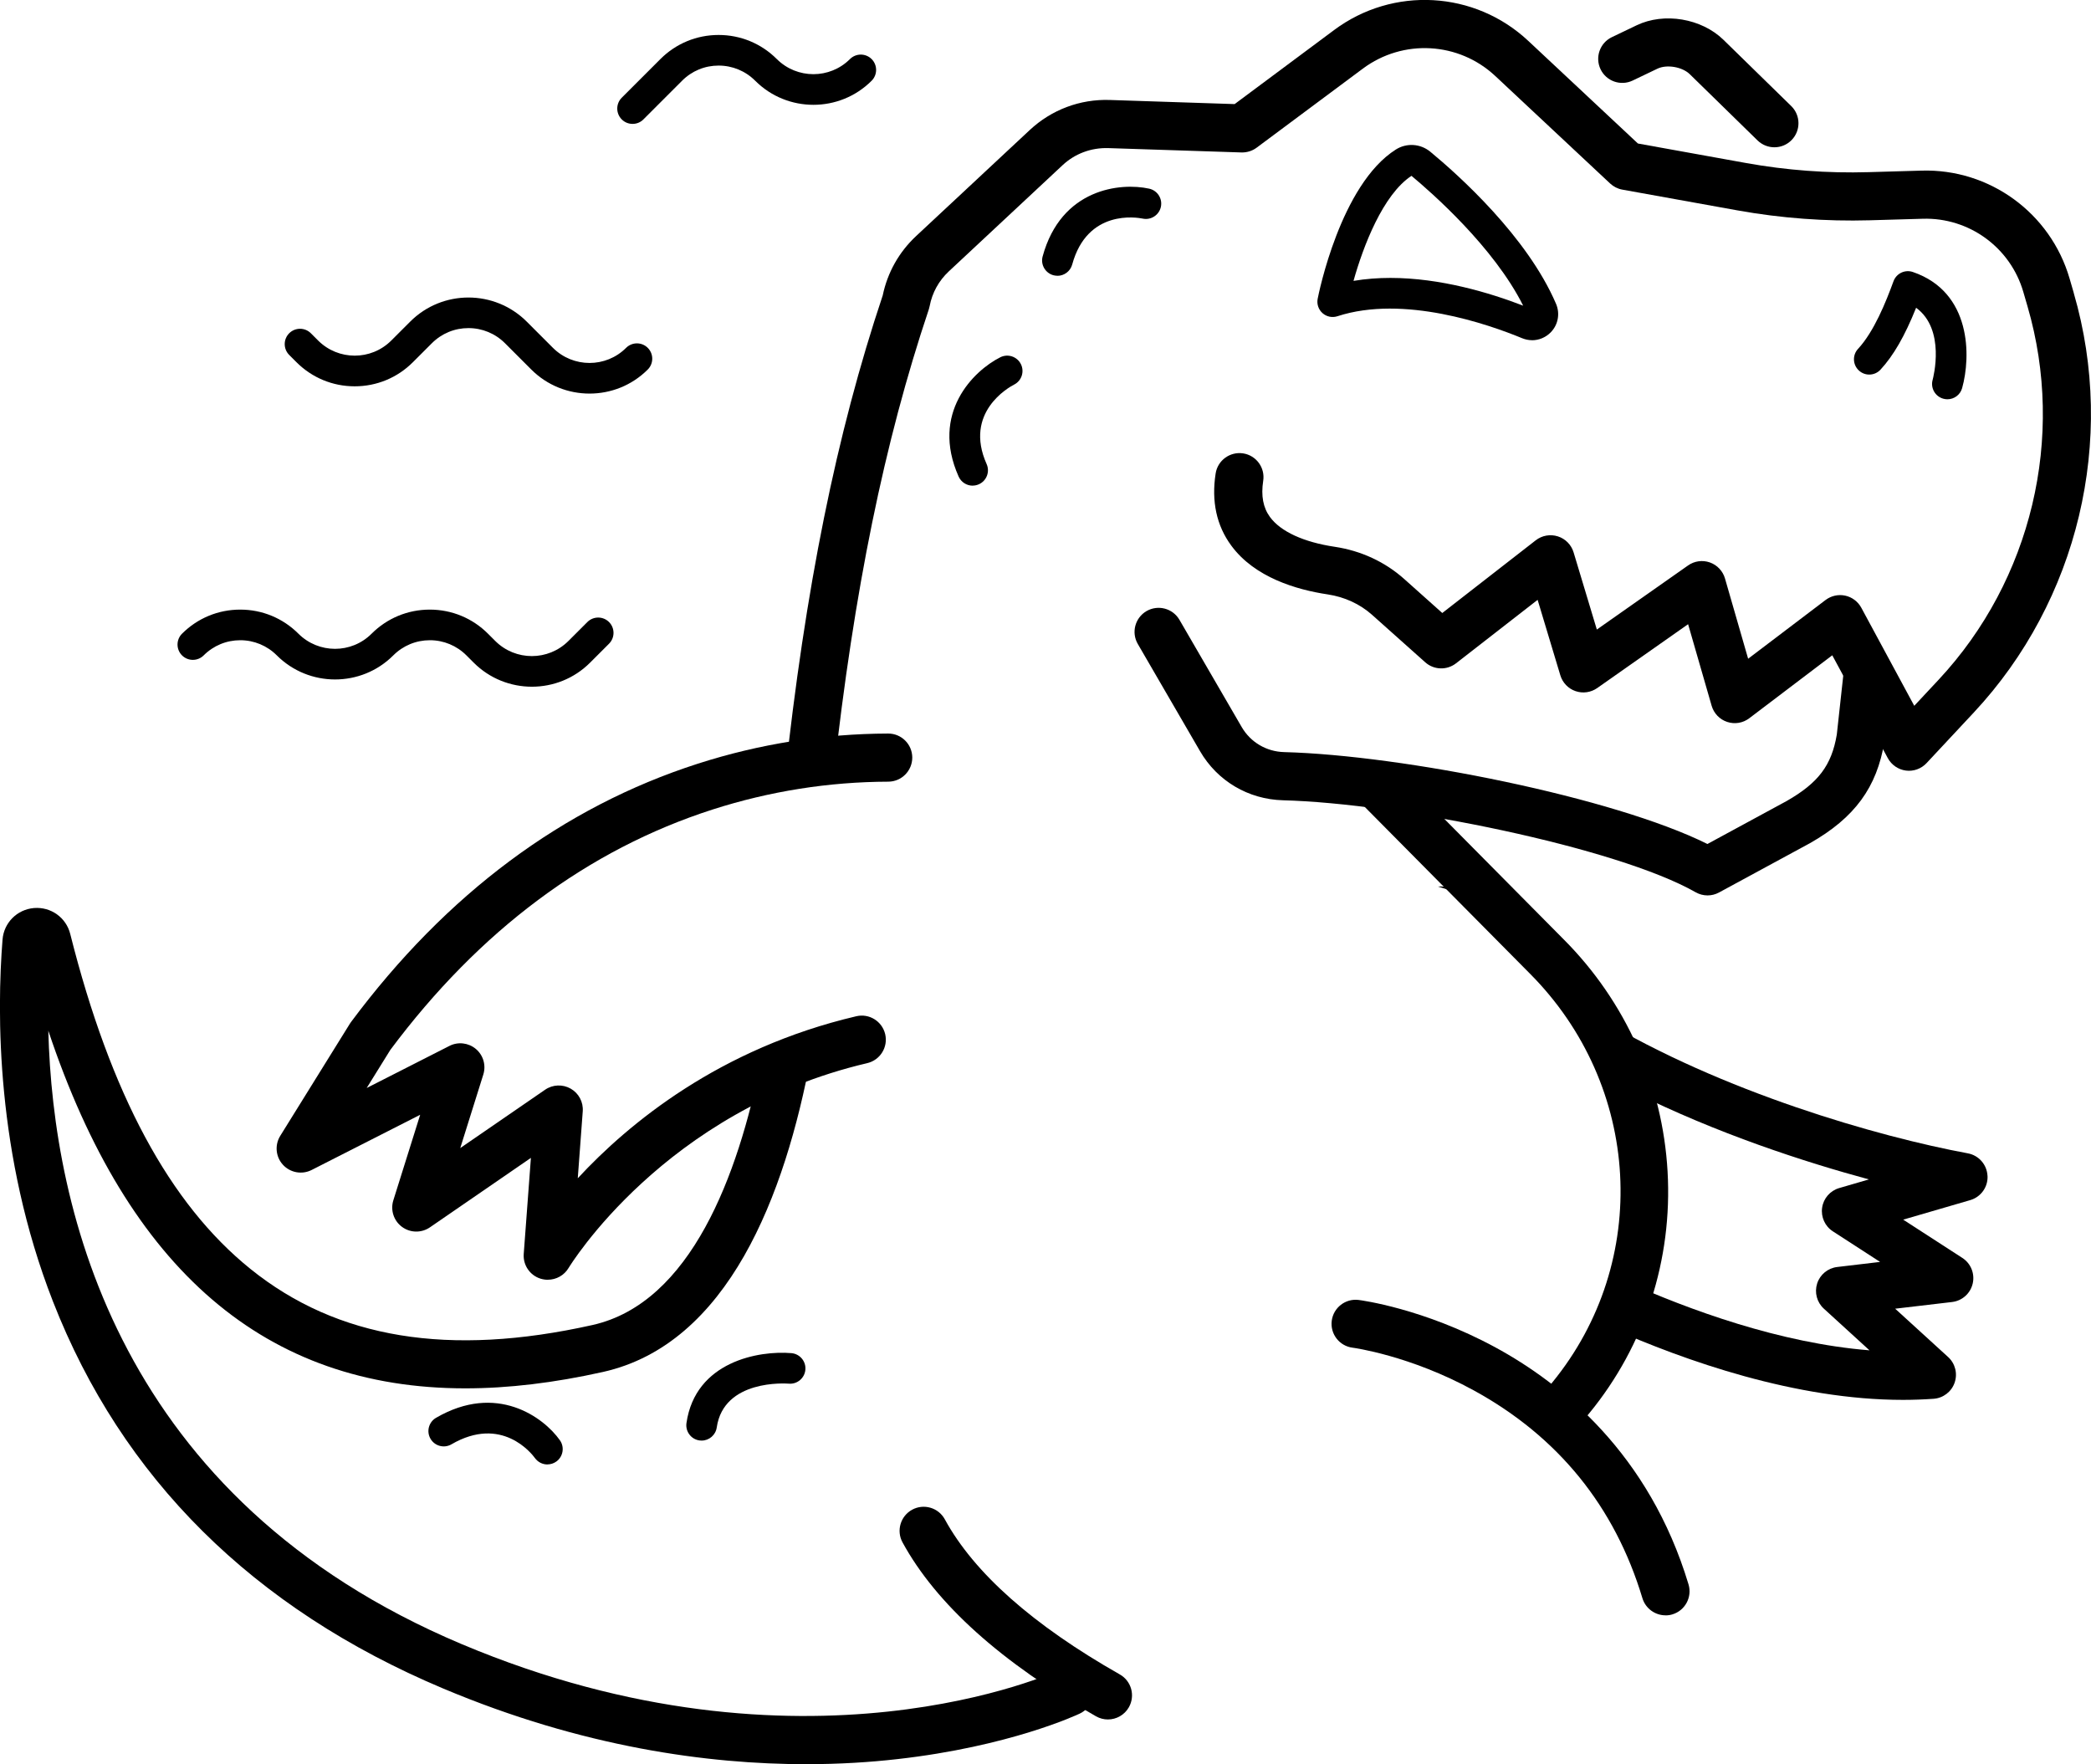 <svg viewBox="0 0 437.14 368.82" xmlns="http://www.w3.org/2000/svg" data-name="Ebene 2" id="Ebene_2">
  <defs>
    <style>
      .cls-1 {
        fill: none;
      }
    </style>
  </defs>
  <g data-name="Ebene 2" id="Ebene_2-2">
    <g>
      <g>
        <path d="M304.41,186.51c-1.06-.9-2.43-1.31-3.78-1.17l3.78,1.17Z"></path>
        <path d="M415.5,245.8c-.12-2.33-1.82-4.27-4.11-4.69-18.69-3.46-51.41-12.83-77.08-28.29l6.3,11.34.64,3.99c17.7,8.86,36.17,14.81,49.46,18.41l-6.21,1.81c-1.89.55-3.29,2.15-3.57,4.1s.59,3.88,2.25,4.95l9.87,6.39-8.96,1.06c-1.96.23-3.6,1.58-4.2,3.45-.6,1.88-.06,3.93,1.4,5.26l9.54,8.71c-18.73-1.49-37.76-8.48-51.09-14.45l-1.93,9.66s-.48,0-1.29,0c15.82,7.03,38.94,15.15,61.32,15.15,2.15,0,4.29-.08,6.41-.23,2-.15,3.73-1.47,4.38-3.37.66-1.9.12-4.01-1.36-5.36l-11.07-10.1,11.9-1.4c2.11-.25,3.83-1.79,4.31-3.86s-.39-4.21-2.17-5.36l-12.36-8,14.01-4.08c2.24-.65,3.74-2.75,3.62-5.08Z"></path>
      </g>
      <path d="M370.95,30.79c-1.27,0-2.54-.48-3.52-1.43l-14.16-13.84c-1.58-1.55-4.81-2.1-6.77-1.16l-5.18,2.48c-2.51,1.2-5.51.14-6.71-2.36-1.2-2.51-.14-5.51,2.36-6.71l5.18-2.48c5.75-2.76,13.56-1.45,18.16,3.04l14.16,13.84c1.99,1.94,2.02,5.13.08,7.11-.99,1.01-2.29,1.51-3.6,1.51Z"></path>
      <path d="M320.29,71.12c-.7,0-1.41-.14-2.09-.42-6.99-2.89-24.75-9.11-38.6-4.59-1.08.35-2.26.11-3.11-.64-.85-.75-1.24-1.9-1.02-3.01.19-.97,4.76-23.86,16.34-31.2,2.25-1.43,5.16-1.24,7.23.48,5.89,4.87,20.23,17.71,26.26,31.77.88,2.05.44,4.41-1.13,5.99-1.05,1.06-2.45,1.63-3.88,1.63ZM319.42,66.02h0,0ZM290.68,58.1c10.45,0,20.77,3.11,27.75,5.8-6.12-12.23-19.14-23.64-23.35-27.14-5.97,3.93-10.08,14.69-12.12,21.96,2.55-.43,5.14-.62,7.72-.62ZM294.96,36.66s0,0,0,0t0,0s0,0,0,0Z"></path>
      <path d="M356.98,187.19c-.86,0-1.72-.22-2.49-.66-16.53-9.41-62.01-18.59-86.27-19.23-7.24-.19-13.72-4.02-17.34-10.26l-13.01-22.41c-1.4-2.4-.58-5.48,1.82-6.88,2.41-1.39,5.48-.58,6.88,1.82l13.01,22.41c1.85,3.19,5.18,5.16,8.9,5.25,24.78.65,68.92,9.47,88.47,19.21l16.54-8.97c6.65-3.8,9.42-7.45,10.51-13.92l1.35-12.33c.3-2.76,2.78-4.76,5.55-4.45,2.76.3,4.76,2.79,4.45,5.55l-1.36,12.47c0,.09-.02.18-.04.27-1.57,9.55-6.21,15.89-15.53,21.19-.03.02-.06.03-.09.05l-18.96,10.28c-.75.41-1.57.61-2.4.61Z"></path>
      <path d="M185.69,158.38c-9.63.03-23.09,1.19-38.26,6.06-21.92,7.04-47.4,21.85-70.01,52.21l-14.56,23.45,33.35-16.96-9.19,29.29,29.76-20.47-2.28,30.55s20.37-34.54,65.62-45.16" class="cls-1"></path>
      <path d="M114.51,267.54c-.5,0-1.01-.08-1.51-.23-2.23-.7-3.68-2.84-3.51-5.17l1.5-20.08-21.11,14.52c-1.77,1.21-4.11,1.18-5.84-.1-1.73-1.27-2.45-3.51-1.81-5.55l5.61-17.88-22.69,11.54c-2.01,1.02-4.46.58-5.99-1.08-1.53-1.66-1.76-4.14-.57-6.06l14.56-23.45c.07-.12.15-.24.24-.35,19.93-26.78,44.32-44.94,72.5-54,12.88-4.14,26.27-6.26,39.78-6.3h.02c2.77,0,5.02,2.24,5.03,5.01,0,2.78-2.24,5.04-5.01,5.05-12.48.04-24.83,2-36.73,5.82-26.08,8.38-48.75,25.29-67.38,50.26l-4.94,7.96,17.3-8.8c1.8-.92,3.98-.66,5.53.64,1.55,1.31,2.16,3.41,1.55,5.35l-4.82,15.37,17.74-12.2c1.59-1.1,3.68-1.18,5.36-.22,1.68.96,2.66,2.81,2.51,4.74l-1.04,13.99c10.67-11.52,29.67-27.17,58.22-33.87,2.7-.64,5.41,1.04,6.05,3.75.63,2.7-1.04,5.41-3.75,6.05-42.47,9.96-62.24,42.5-62.44,42.82-.93,1.56-2.59,2.46-4.33,2.46Z"></path>
      <path d="M326.92,299.01c-1.16,0-2.32-.4-3.27-1.21-2.11-1.81-2.36-4.98-.55-7.09.48-.56.95-1.12,1.4-1.68,20.73-25.32,18.7-62.11-4.74-85.57l-34.4-34.72c-1.96-1.97-1.94-5.16.03-7.11,1.97-1.96,5.16-1.94,7.11.03l34.39,34.71c12.96,12.98,20.69,30.22,21.73,48.54,1.05,18.42-4.75,36.35-16.35,50.51-.5.62-1.02,1.23-1.55,1.85-.99,1.16-2.4,1.76-3.82,1.76Z"></path>
      <path d="M231.61,359.46c-.84,0-1.69-.21-2.48-.66-19.81-11.25-33.42-23.48-40.45-36.36-1.33-2.44-.43-5.49,2.01-6.83,2.44-1.33,5.5-.43,6.83,2.01,6.12,11.21,18.43,22.12,36.59,32.43,2.42,1.37,3.26,4.44,1.89,6.86-.93,1.63-2.63,2.55-4.38,2.55Z"></path>
      <path d="M348.18,337.69c-2.16,0-4.16-1.41-4.82-3.58-5.77-19.17-17.63-33.79-35.25-43.44-13.37-7.33-25.23-8.92-25.35-8.93-2.75-.35-4.7-2.87-4.35-5.62.35-2.75,2.86-4.7,5.61-4.36.55.07,13.57,1.77,28.56,9.89,13.9,7.54,32.2,22.26,40.42,49.57.8,2.66-.71,5.47-3.37,6.27-.48.15-.97.21-1.45.21Z"></path>
      <path d="M221.07,57.65c-.28,0-.56-.04-.85-.11-1.71-.47-2.71-2.23-2.25-3.93,3.88-14.21,16.26-15.49,22.27-14.17,1.73.38,2.82,2.08,2.45,3.81-.38,1.72-2.08,2.82-3.8,2.45-1.19-.24-11.57-2.02-14.74,9.6-.39,1.42-1.68,2.36-3.09,2.36Z"></path>
      <path d="M146.68,301.16c-.15,0-.31-.01-.46-.03-1.75-.25-2.96-1.88-2.71-3.63,1.86-12.89,15.17-15.2,21.94-14.62,1.76.15,3.07,1.7,2.92,3.46-.15,1.76-1.7,3.07-3.46,2.92-.6-.04-13.61-.95-15.07,9.16-.23,1.59-1.6,2.74-3.16,2.74Z"></path>
      <path d="M114.44,306.15c-1,0-1.98-.47-2.61-1.34-.69-.95-6.96-8.97-17.45-2.87-1.53.89-3.49.37-4.38-1.16-.89-1.53-.37-3.49,1.16-4.38,12.64-7.36,22.46-.15,25.89,4.69,1.02,1.44.68,3.44-.76,4.46-.56.4-1.21.59-1.85.59Z"></path>
      <path d="M203.34,101.53c-1.23,0-2.39-.71-2.93-1.9-5.92-13.28,3.11-22.12,8.71-24.94,1.58-.79,3.5-.16,4.3,1.42.79,1.58.16,3.5-1.41,4.29-1.11.57-10.56,5.84-5.75,16.61.72,1.61,0,3.51-1.62,4.23-.42.19-.87.28-1.3.28Z"></path>
      <path d="M407.12,83.47c-.28,0-.57-.04-.86-.12-1.7-.47-2.7-2.23-2.23-3.93.13-.49,2.77-10.54-3.45-15.08-2.39,5.95-4.74,10.01-7.45,12.94-1.2,1.3-3.23,1.38-4.52.17-1.3-1.2-1.37-3.23-.17-4.52,3.35-3.62,5.83-9.8,7.41-14.13.6-1.64,2.39-2.5,4.04-1.94,12.33,4.21,12.14,17.72,10.31,24.27-.39,1.42-1.68,2.34-3.08,2.34Z"></path>
      <path d="M123.24,82.28c-4.41,0-8.82-1.68-12.17-5.03l-5.49-5.49c-2.04-2.04-4.76-3.17-7.65-3.17s-5.6,1.12-7.65,3.17l-3.96,3.96c-3.25,3.25-7.57,5.04-12.17,5.04s-8.92-1.79-12.17-5.04l-1.52-1.52c-1.25-1.25-1.25-3.28,0-4.53,1.25-1.25,3.28-1.25,4.53,0l1.52,1.52c4.22,4.21,11.07,4.22,15.29,0l3.96-3.96c6.71-6.71,17.63-6.71,24.35,0l5.49,5.49c4.22,4.21,11.08,4.21,15.29,0,1.25-1.25,3.28-1.25,4.53,0,1.25,1.25,1.25,3.28,0,4.53-3.36,3.36-7.76,5.03-12.17,5.03Z"></path>
      <path d="M111.2,143.56c-4.41,0-8.82-1.68-12.17-5.03l-1.52-1.52c-2.04-2.04-4.76-3.17-7.64-3.17s-5.6,1.12-7.65,3.17c-6.71,6.71-17.63,6.71-24.35,0-2.04-2.04-4.76-3.17-7.64-3.17s-5.6,1.12-7.65,3.17c-1.25,1.25-3.28,1.25-4.53,0-1.25-1.25-1.25-3.28,0-4.53,3.25-3.25,7.57-5.04,12.17-5.04s8.92,1.79,12.17,5.04c4.22,4.21,11.07,4.22,15.29,0,3.25-3.25,7.57-5.04,12.17-5.04s8.92,1.79,12.17,5.04l1.52,1.52c4.22,4.21,11.07,4.21,15.29,0l3.96-3.96c1.25-1.25,3.28-1.25,4.53,0,1.25,1.25,1.25,3.28,0,4.53l-3.96,3.96c-3.36,3.36-7.76,5.03-12.17,5.03Z"></path>
      <path d="M132.24,25.9c-.82,0-1.64-.31-2.26-.94-1.25-1.25-1.25-3.28,0-4.53l8.08-8.08c3.25-3.25,7.57-5.04,12.17-5.04s8.92,1.79,12.17,5.04c4.22,4.21,11.08,4.21,15.29,0,1.25-1.25,3.28-1.25,4.53,0,1.25,1.25,1.25,3.28,0,4.53-6.71,6.71-17.63,6.71-24.34,0-2.04-2.04-4.76-3.17-7.65-3.17s-5.6,1.12-7.64,3.17l-8.08,8.08c-.62.63-1.44.94-2.26.94Z"></path>
      <g>
        <path d="M433.55,61.28l-.89-3.06c-3.98-13.69-16.74-22.99-30.97-22.55l-11.06.32c-8.56.25-17.18-.39-25.6-1.91l-22.61-4.08-22.92-21.45c-11.2-10.49-28.27-11.45-40.58-2.28l-20.81,15.49-26.09-.86c-6.22-.21-12.18,2.03-16.74,6.28l-23.78,22.19c-3.57,3.34-5.97,7.62-6.96,12.39-9.68,28.91-16.21,61.22-20.54,101.59,3.45-.42,7.08-.84,10.26-1.24,4.27-38.68,10.61-69.72,19.92-97.45.07-.22.13-.44.17-.66.53-2.81,1.92-5.32,4.01-7.27l23.77-22.19c2.6-2.43,5.98-3.68,9.55-3.58l27.85.91c1.13.03,2.26-.31,3.17-.99l22.22-16.54c8.4-6.25,20.05-5.6,27.69,1.56l24,22.46c.71.66,1.59,1.11,2.54,1.28l24.08,4.34c9.11,1.64,18.43,2.33,27.68,2.07l11.06-.32c9.69-.29,18.32,6.01,21.02,15.3l.89,3.06c7.95,27.32.82,57.2-18.59,78l-5.1,5.46-11.07-20.5c-.7-1.29-1.93-2.22-3.36-2.53-1.44-.31-2.93.02-4.11.91l-16.19,12.28-4.84-16.78c-.45-1.56-1.63-2.81-3.16-3.35-1.53-.54-3.23-.31-4.56.63l-19.07,13.4-4.86-16.14c-.48-1.59-1.71-2.84-3.29-3.34-1.58-.5-3.31-.2-4.62.82l-19.54,15.2-7.96-7.11c-4.02-3.59-9.04-5.91-14.51-6.73-6.5-.97-11.31-3.18-13.54-6.21-1.45-1.97-1.91-4.45-1.43-7.57.43-2.74-1.44-5.32-4.19-5.75-2.74-.42-5.32,1.45-5.75,4.19-.91,5.82.18,10.9,3.26,15.08,4.9,6.68,13.67,9.24,20.16,10.21,3.53.53,6.75,2.01,9.3,4.29l11.09,9.9c1.81,1.62,4.52,1.71,6.44.22l17.06-13.27,4.75,15.78c.47,1.55,1.65,2.78,3.17,3.3,1.53.53,3.21.29,4.54-.64l19-13.35,4.92,17.05c.46,1.59,1.67,2.86,3.25,3.38,1.57.52,3.3.24,4.62-.77l17.35-13.16,11.61,21.5c.77,1.42,2.18,2.39,3.78,2.6,1.6.21,3.21-.37,4.32-1.56l9.88-10.58c21.82-23.37,29.83-56.97,20.9-87.67Z"></path>
        <path d="M221.43,349.15c-.53.25-53.43,24.68-124.91-5.44C24.71,313.44,11.08,252.96,10.1,215.47c16.72,50.08,45.46,74.77,87.19,74.77,8.99,0,18.58-1.15,28.78-3.43,26.09-5.84,38.05-36.78,43.5-66.12-4.04.62-8.19,1.18-10.55,1.5-4.68,23.27-14.53,50.19-35.15,54.81-30,6.71-53.38,2.88-71.5-11.71-16.92-13.63-29.25-36.54-37.69-70.05-.86-3.43-4.05-5.7-7.58-5.41-3.53.3-6.29,3.07-6.57,6.59-1.2,15.1-1.43,45.01,10.53,75.63,14.44,36.98,41.87,64.21,81.54,80.92,29.26,12.33,55.51,15.84,75.91,15.84,7.08,0,13.46-.42,19.01-1.05,23.53-2.64,37.63-9.25,38.22-9.53,2.51-1.19,3.58-4.2,2.38-6.7-1.19-2.51-4.19-3.57-6.7-2.38Z"></path>
      </g>
    </g>
  </g>
</svg>
